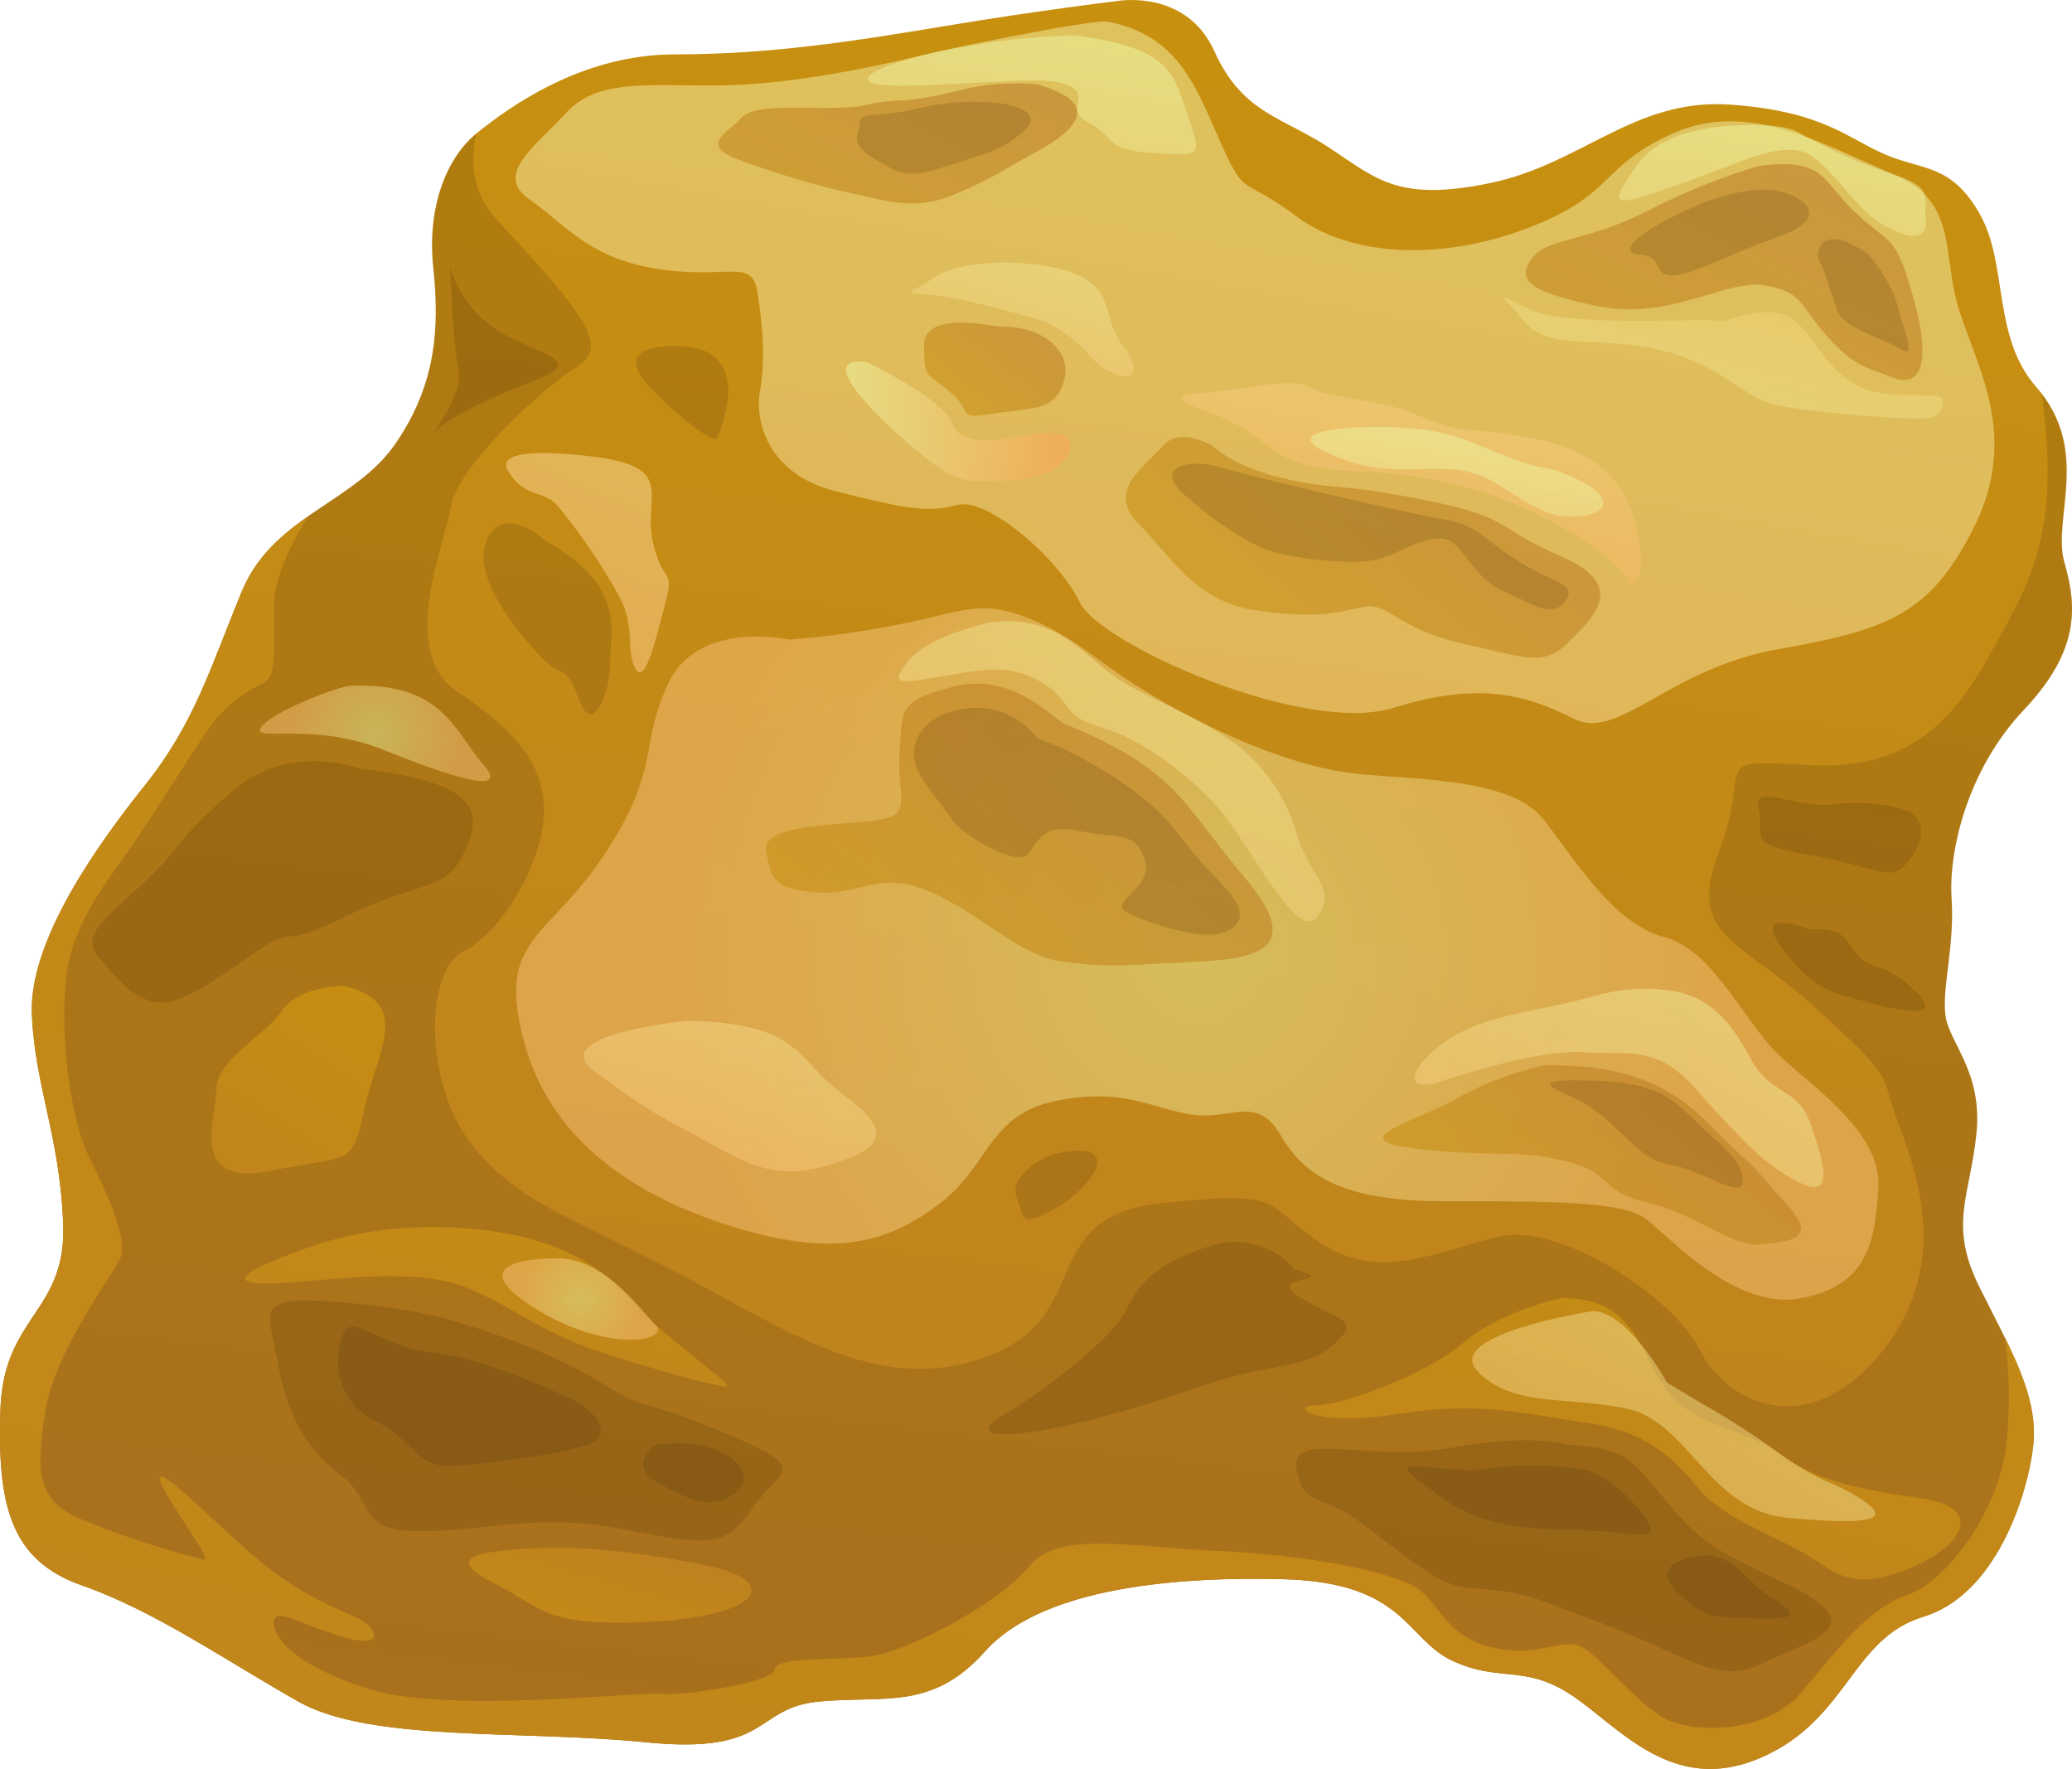 <svg xmlns="http://www.w3.org/2000/svg" xmlns:xlink="http://www.w3.org/1999/xlink" viewBox="0 0 399.4 340.91"><defs><style>.cls-1{mask:url(#mask);filter:url(#luminosity-noclip-6);}.cls-10,.cls-2,.cls-4,.cls-6,.cls-8{mix-blend-mode:multiply;}.cls-2{fill:url(#Безымянный_градиент_5);}.cls-3{mask:url(#mask-2);filter:url(#luminosity-noclip-7);}.cls-4{fill:url(#Безымянный_градиент_3);}.cls-5{mask:url(#mask-3);}.cls-6{fill:url(#radial-gradient);}.cls-7{mask:url(#mask-4);}.cls-8{fill:url(#radial-gradient-2);}.cls-9{mask:url(#mask-5);}.cls-10{fill:url(#radial-gradient-3);}.cls-11{fill:none;}.cls-12{isolation:isolate;}.cls-13{fill:url(#Безымянный_градиент_2);}.cls-14{fill:#442908;opacity:0.17;}.cls-15,.cls-16,.cls-25,.cls-26,.cls-30,.cls-31,.cls-32,.cls-33,.cls-34,.cls-35,.cls-36,.cls-37,.cls-39,.cls-40,.cls-41,.cls-42,.cls-45,.cls-48,.cls-50,.cls-52{mix-blend-mode:overlay;}.cls-15,.cls-30{opacity:0.54;}.cls-15{fill:url(#Безымянный_градиент_6);}.cls-16,.cls-39,.cls-41{opacity:0.45;}.cls-16{fill:url(#Безымянный_градиент_130);}.cls-17,.cls-18,.cls-19,.cls-20,.cls-21,.cls-22{opacity:0.59;}.cls-17{fill:url(#Безымянный_градиент_2-2);}.cls-18{fill:url(#Безымянный_градиент_2-3);}.cls-19{fill:url(#Безымянный_градиент_2-4);}.cls-20{fill:url(#Безымянный_градиент_2-5);}.cls-21{fill:url(#Безымянный_градиент_2-6);}.cls-22{fill:url(#Безымянный_градиент_2-7);}.cls-23{fill:url(#Безымянный_градиент_2-8);}.cls-24{mask:url(#mask-6);}.cls-25,.cls-26,.cls-31,.cls-32,.cls-33,.cls-34,.cls-35,.cls-36,.cls-40,.cls-42,.cls-45{opacity:0.5;}.cls-25{fill:url(#Безымянный_градиент_4);}.cls-26{fill:url(#Безымянный_градиент_4-2);}.cls-27{fill:url(#Безымянный_градиент_2-9);}.cls-28{fill:url(#Безымянный_градиент_2-10);}.cls-29{fill:url(#Безымянный_градиент_2-11);}.cls-30{fill:url(#Безымянный_градиент_6-2);}.cls-31{fill:url(#Безымянный_градиент_4-3);}.cls-32{fill:url(#Безымянный_градиент_4-4);}.cls-33{fill:url(#Безымянный_градиент_4-5);}.cls-34{fill:url(#Безымянный_градиент_4-6);}.cls-35{fill:url(#Безымянный_градиент_4-7);}.cls-36{fill:url(#Безымянный_градиент_4-8);}.cls-37{opacity:0.41;fill:url(#Безымянный_градиент_7);}.cls-38{fill:url(#Безымянный_градиент_2-12);}.cls-39{fill:url(#Безымянный_градиент_130-2);}.cls-40{fill:url(#Безымянный_градиент_4-9);}.cls-41{fill:url(#Безымянный_градиент_130-3);}.cls-42{fill:url(#Безымянный_градиент_4-10);}.cls-43{mask:url(#mask-7);}.cls-44{fill:url(#Безымянный_градиент_2-13);}.cls-45{fill:url(#Безымянный_градиент_4-11);}.cls-46{clip-path:url(#clip-path);}.cls-47{mask:url(#mask-8);}.cls-48,.cls-50,.cls-52{opacity:0.83;}.cls-48{fill:url(#Безымянный_градиент_130-4);}.cls-49{mask:url(#mask-9);}.cls-50{fill:url(#Безымянный_градиент_130-5);}.cls-51{mask:url(#mask-10);}.cls-52{fill:url(#Безымянный_градиент_130-6);}.cls-53{filter:url(#luminosity-noclip-5);}.cls-54{filter:url(#luminosity-noclip-4);}.cls-55{filter:url(#luminosity-noclip-3);}.cls-56{filter:url(#luminosity-noclip-2);}.cls-57{filter:url(#luminosity-noclip);}</style><filter id="luminosity-noclip" x="150.72" y="-8924.45" width="109.72" height="32766" filterUnits="userSpaceOnUse" color-interpolation-filters="sRGB"><feFlood flood-color="#fff" result="bg"/><feBlend in="SourceGraphic" in2="bg"/></filter><mask id="mask" x="150.72" y="-8924.45" width="109.72" height="32766" maskUnits="userSpaceOnUse"><g class="cls-57"/></mask><linearGradient id="Безымянный_градиент_5" x1="218.81" y1="110.84" x2="195.12" y2="243.65" gradientUnits="userSpaceOnUse"><stop offset="0" stop-color="#fff"/><stop offset="0.96" stop-color="#b8b8b8"/></linearGradient><filter id="luminosity-noclip-2" x="341.39" y="-8924.45" width="28.09" height="32766" filterUnits="userSpaceOnUse" color-interpolation-filters="sRGB"><feFlood flood-color="#fff" result="bg"/><feBlend in="SourceGraphic" in2="bg"/></filter><mask id="mask-2" x="341.39" y="-8924.45" width="28.09" height="32766" maskUnits="userSpaceOnUse"><g class="cls-56"/></mask><linearGradient id="Безымянный_градиент_3" x1="380.82" y1="57.34" x2="345.34" y2="117.06" gradientUnits="userSpaceOnUse"><stop offset="0.02" stop-color="#fff"/><stop offset="1" stop-color="#525252"/></linearGradient><filter id="luminosity-noclip-3" x="278.34" y="-8924.45" width="102.29" height="32766" filterUnits="userSpaceOnUse" color-interpolation-filters="sRGB"><feFlood flood-color="#fff" result="bg"/><feBlend in="SourceGraphic" in2="bg"/></filter><mask id="mask-3" x="278.34" y="-8924.45" width="102.29" height="32766" maskUnits="userSpaceOnUse"><g class="cls-55"/></mask><radialGradient id="radial-gradient" cx="1363.59" cy="864.2" r="40.76" gradientTransform="matrix(-0.92, -0.86, -0.85, 0.91, 2320.8, 416.73)" gradientUnits="userSpaceOnUse"><stop offset="0" stop-color="#fff"/><stop offset="0.01" stop-color="#f9f9f9"/><stop offset="0.13" stop-color="#bfbfbf"/><stop offset="0.25" stop-color="#8c8c8c"/><stop offset="0.37" stop-color="#616161"/><stop offset="0.49" stop-color="#3e3e3e"/><stop offset="0.62" stop-color="#232323"/><stop offset="0.74" stop-color="#0f0f0f"/><stop offset="0.87" stop-color="#040404"/><stop offset="1"/></radialGradient><filter id="luminosity-noclip-4" x="111.7" y="-8924.45" width="181.21" height="32766" filterUnits="userSpaceOnUse" color-interpolation-filters="sRGB"><feFlood flood-color="#fff" result="bg"/><feBlend in="SourceGraphic" in2="bg"/></filter><mask id="mask-4" x="111.7" y="-8924.45" width="181.21" height="32766" maskUnits="userSpaceOnUse"><g class="cls-54"/></mask><radialGradient id="radial-gradient-2" cx="1435.21" cy="936.02" r="72.21" xlink:href="#radial-gradient"/><filter id="luminosity-noclip-5" x="185.06" y="-8924.45" width="107.85" height="32766" filterUnits="userSpaceOnUse" color-interpolation-filters="sRGB"><feFlood flood-color="#fff" result="bg"/><feBlend in="SourceGraphic" in2="bg"/></filter><mask id="mask-5" x="185.06" y="-8924.45" width="107.85" height="32766" maskUnits="userSpaceOnUse"><g class="cls-53"/></mask><radialGradient id="radial-gradient-3" cx="1348.55" cy="986.24" r="42.97" xlink:href="#radial-gradient"/><linearGradient id="Безымянный_градиент_2" x1="231.89" y1="-39.14" x2="165.34" y2="517.59" gradientUnits="userSpaceOnUse"><stop offset="0.02" stop-color="#c9920d"/><stop offset="1" stop-color="#b8772c"/></linearGradient><linearGradient id="Безымянный_градиент_6" x1="271.25" y1="-103.88" x2="202.32" y2="284.4" gradientUnits="userSpaceOnUse"><stop offset="0" stop-color="#edfdab"/><stop offset="0.96" stop-color="#ffc983"/></linearGradient><radialGradient id="Безымянный_градиент_130" cx="230.79" cy="183.85" r="104.12" xlink:href="#Безымянный_градиент_6"/><linearGradient id="Безымянный_градиент_2-2" x1="144.23" y1="82.2" x2="189.03" y2="-6.83" xlink:href="#Безымянный_градиент_2"/><linearGradient id="Безымянный_градиент_2-3" x1="304.59" y1="116.14" x2="354.8" y2="16.37" xlink:href="#Безымянный_градиент_2"/><linearGradient id="Безымянный_градиент_2-4" x1="167.36" y1="207.83" x2="235.04" y2="123.93" xlink:href="#Безымянный_градиент_2"/><linearGradient id="Безымянный_градиент_2-5" x1="287.29" y1="252.48" x2="333.23" y2="195.52" xlink:href="#Безымянный_градиент_2"/><linearGradient id="Безымянный_градиент_2-6" x1="180.8" y1="83.26" x2="203.64" y2="54.94" xlink:href="#Безымянный_градиент_2"/><linearGradient id="Безымянный_градиент_2-7" x1="237.25" y1="136.97" x2="291.11" y2="70.19" xlink:href="#Безымянный_градиент_2"/><linearGradient id="Безымянный_градиент_2-8" x1="106.14" y1="200.58" x2="76.83" y2="332.77" xlink:href="#Безымянный_градиент_2"/><filter id="luminosity-noclip-6" x="150.72" y="176.87" width="109.72" height="27.62" filterUnits="userSpaceOnUse" color-interpolation-filters="sRGB"><feFlood flood-color="#fff" result="bg"/><feBlend in="SourceGraphic" in2="bg"/></filter><mask id="mask-6" x="150.72" y="176.87" width="109.72" height="27.62" maskUnits="userSpaceOnUse"><g class="cls-1"><path class="cls-2" d="M163.05,178.64s5-4.36,16.21.62,12.47,10,26.81,11.23,19.33,1.87,33.05-.63,22.44-5.61,21.2-2.49-25.57,13.09-36.79,15-24.94,3.74-33.67,0-20.58-4.36-26.81-6.23S138.73,178,163.05,178.64Z"/></g></mask><linearGradient id="Безымянный_градиент_4" x1="218.81" y1="110.84" x2="195.12" y2="243.65" gradientUnits="userSpaceOnUse"><stop offset="0" stop-color="#edfdab"/><stop offset="0.96" stop-color="#ffa254"/></linearGradient><linearGradient id="Безымянный_градиент_4-2" x1="285.57" y1="17.28" x2="263.62" y2="140.34" xlink:href="#Безымянный_градиент_4"/><linearGradient id="Безымянный_градиент_2-9" x1="338.22" y1="177.01" x2="277.44" y2="451.16" xlink:href="#Безымянный_градиент_2"/><linearGradient id="Безымянный_градиент_2-10" x1="314.26" y1="-284.16" x2="-16.78" y2="1209.05" xlink:href="#Безымянный_градиент_2"/><linearGradient id="Безымянный_градиент_2-11" x1="82.24" y1="172.43" x2="11.07" y2="282.09" xlink:href="#Безымянный_градиент_2"/><linearGradient id="Безымянный_градиент_6-2" x1="152.62" y1="15.55" x2="103.01" y2="127" xlink:href="#Безымянный_градиент_6"/><linearGradient id="Безымянный_градиент_4-3" x1="344.8" y1="19.3" x2="327.51" y2="137.45" xlink:href="#Безымянный_градиент_4"/><linearGradient id="Безымянный_градиент_4-4" x1="202.06" y1="0.11" x2="182.9" y2="131.01" xlink:href="#Безымянный_градиент_4"/><linearGradient id="Безымянный_градиент_4-5" x1="282.41" y1="80.26" x2="270.53" y2="161.4" xlink:href="#Безымянный_градиент_4"/><linearGradient id="Безымянный_градиент_4-6" x1="206.94" y1="31.42" x2="182.93" y2="110.66" xlink:href="#Безымянный_градиент_4"/><linearGradient id="Безымянный_градиент_4-7" x1="236.03" y1="80.29" x2="177.97" y2="271.88" xlink:href="#Безымянный_градиент_4"/><linearGradient id="Безымянный_градиент_4-8" x1="339.5" y1="170.07" x2="268.14" y2="292.68" xlink:href="#Безымянный_градиент_4"/><linearGradient id="Безымянный_градиент_7" x1="323.47" y1="98.5" x2="341.64" y2="33.78" gradientUnits="userSpaceOnUse"><stop offset="0" stop-color="#edfdab"/><stop offset="0.96" stop-color="#ffc96b"/></linearGradient><linearGradient id="Безымянный_градиент_2-12" x1="108.2" y1="337.38" x2="126.41" y2="272.55" xlink:href="#Безымянный_градиент_2"/><radialGradient id="Безымянный_градиент_130-2" cx="72.3" cy="141.32" r="17" xlink:href="#Безымянный_градиент_6"/><linearGradient id="Безымянный_градиент_4-9" x1="163.09" y1="81.23" x2="206.33" y2="81.23" xlink:href="#Безымянный_градиент_4"/><radialGradient id="Безымянный_градиент_130-3" cx="111.84" cy="250.34" r="11.96" xlink:href="#Безымянный_градиент_6"/><linearGradient id="Безымянный_градиент_4-10" x1="359.8" y1="212.01" x2="264.53" y2="377.88" xlink:href="#Безымянный_градиент_4"/><filter id="luminosity-noclip-7" x="341.39" y="95.15" width="28.09" height="15.36" filterUnits="userSpaceOnUse" color-interpolation-filters="sRGB"><feFlood flood-color="#fff" result="bg"/><feBlend in="SourceGraphic" in2="bg"/></filter><mask id="mask-7" x="341.39" y="95.15" width="28.09" height="15.36" maskUnits="userSpaceOnUse"><g class="cls-3"><path class="cls-4" d="M353,96.66s-14.19,3-11.24,8.28.6,7.1,10,4.14,11.83-7.69,16.56-10.64S361.3,93.71,353,96.66Z"/></g></mask><linearGradient id="Безымянный_градиент_2-13" x1="380.82" y1="57.34" x2="345.34" y2="117.06" xlink:href="#Безымянный_градиент_2"/><linearGradient id="Безымянный_градиент_4-11" x1="154" y1="156.96" x2="125.42" y2="273.23" xlink:href="#Безымянный_градиент_4"/><clipPath id="clip-path"><path class="cls-11" d="M392.5,74.57c10.72,12.25,3,25.4,5.44,33.86s3,16.93-7.86,28.42-14.51,27.21-13.9,36.28-1.82,16.93-1.21,22.37,7.25,10.88,6,23-5.44,17.53.61,29.63,11.49,21.16,10.28,30.83-7.26,28.42-21.17,32.65-14.51,20-31.44,27.21-27.21-6.05-36.28-12.09-13.9-2.42-23-6.65-9.07-15.12-32.66-15.72-47.16,2.42-57.44,13.9-19.34,8.47-32,9.68-9.07,10.28-33.26,7.86-53.21,0-67.12-7.86S29.71,310.39,15.8,305.55-.52,289.83.08,271.69s12.7-18.75,12.1-35.68-5.45-26.6-6-40.51,12.09-32.05,21.77-44.14,12.7-23,18.74-37.49S68.41,96.94,76.27,85.45s8.47-22.37,7.25-33.86,2.42-21.16,8.47-26,20-15.11,38.09-15.11,33.86-2.42,52-5.45S215.34.2,215.34.2s13.3-2.42,18.74,9.67,13.3,12.7,22.38,18.75,13.3,10.28,30.83,6.65,27.81-16.33,46-15.12,23,6.65,30.23,9.68,12.7,1.81,18.14,11.48S384,64.89,392.5,74.57Z"/></clipPath><mask id="mask-8" x="278.34" y="-23.49" width="102.29" height="102.23" maskUnits="userSpaceOnUse"><g class="cls-5"><path class="cls-6" d="M292.05-7.53C272.81,13,274,45.32,294.65,64.73s53,18.54,72.28-2S385,9.92,364.33-9.49,311.29-28,292.05-7.53Z"/></g></mask><radialGradient id="Безымянный_градиент_130-4" cx="1363.59" cy="864.2" r="40.76" gradientTransform="matrix(-0.92, -0.86, -0.85, 0.91, 2320.8, 416.73)" xlink:href="#Безымянный_градиент_6"/><mask id="mask-9" x="111.7" y="-59.3" width="181.21" height="181.11" maskUnits="userSpaceOnUse"><g class="cls-7"><path class="cls-8" d="M136-31c-34.1,36.31-32,93.62,4.6,128s94,32.84,128.06-3.47,32-93.62-4.62-128S170.06-67.32,136-31Z"/></g></mask><radialGradient id="Безымянный_градиент_130-5" cx="1435.21" cy="936.02" r="72.21" gradientTransform="matrix(-0.92, -0.86, -0.85, 0.91, 2320.8, 416.73)" xlink:href="#Безымянный_градиент_6"/><mask id="mask-10" x="185.06" y="97.82" width="107.85" height="107.79" maskUnits="userSpaceOnUse"><g class="cls-9"><path class="cls-10" d="M199.51,114.65c-20.29,21.61-19.06,55.72,2.74,76.19s55.93,19.54,76.22-2.07,19-55.72-2.75-76.19S219.8,93,199.51,114.65Z"/></g></mask><radialGradient id="Безымянный_градиент_130-6" cx="1348.55" cy="986.24" r="42.97" gradientTransform="matrix(-0.92, -0.86, -0.85, 0.91, 2320.8, 416.73)" xlink:href="#Безымянный_градиент_6"/></defs><g class="cls-12"><g id="Слой_2" data-name="Слой 2"><g id="_Layer_" data-name="&lt;Layer&gt;"><path class="cls-13" d="M392.5,74.57c10.72,12.25,3,25.4,5.44,33.86s3,16.93-7.86,28.42-14.51,27.21-13.9,36.28-1.82,16.93-1.21,22.37,7.25,10.88,6,23-5.44,17.53.61,29.63,11.49,21.16,10.28,30.83-7.26,28.42-21.17,32.65-14.51,20-31.44,27.21-27.21-6.05-36.28-12.09-13.9-2.42-23-6.65-9.07-15.12-32.66-15.72-47.16,2.42-57.44,13.9-19.34,8.47-32,9.68-9.07,10.28-33.26,7.86-53.21,0-67.12-7.86S29.71,310.39,15.8,305.55-.52,289.83.08,271.69s12.7-18.75,12.1-35.68-5.45-26.6-6-40.51,12.09-32.05,21.77-44.14,12.7-23,18.74-37.49S68.41,96.94,76.27,85.45s8.47-22.37,7.25-33.86,2.42-21.16,8.47-26,20-15.11,38.09-15.11,33.86-2.42,52-5.45S215.34.2,215.34.2s13.3-2.42,18.74,9.67,13.3,12.7,22.38,18.75,13.3,10.28,30.83,6.65,27.81-16.33,46-15.12,23,6.65,30.23,9.68,12.7,1.81,18.14,11.48S384,64.89,392.5,74.57Z"/><path class="cls-14" d="M397.94,108.43c-2.33-8.16,4.74-20.68-4.37-32.55,3.88,27.82-2.91,37.3-9.72,49.77-7.68,14.08-16.64,23-35.84,21.76s-10.24,0-16.63,16.64,3.84,16.64,19.19,30.71,11.52,11.52,15.36,21.76,10.24,28.16-3.84,44.8-29.43,8.95-34.55-1.29-26.88-24.31-38.4-21.75-23,9-34.55,1.28-6.4-10.24-30.72-7.68-12.8,21.76-33.27,29.44-37-3.82-58.73-15.34-32.14-14.1-41.1-25.62-9-33.28-1.28-37.12,15.36-17.92,15.36-26.87-5.12-15.36-16.64-23-2.56-28.16-1.28-35.83,17.92-23,24.32-26.88,1.27-10.24-15.36-28.16c-4.62-5-5.38-10.83-4.09-16.7-5.93,4.89-9.47,14.47-8.28,25.83S84.13,74,76.27,85.45,52.69,99.36,46.64,113.87s-9.07,25.4-18.74,37.49S5.52,181.59,6.13,195.5s5.44,23.58,6.05,40.51S.69,253.55.08,271.69s1.82,29,15.72,33.86,27.82,14.51,41.72,22.37,42.93,5.44,67.12,7.86,20.56-6.65,33.26-7.86,21.76,1.81,32-9.68,33.86-14.51,57.44-13.9S271,315.83,280,320.06s13.9.6,23,6.65,19.35,19.35,36.28,12.09,17.54-23,31.44-27.21,20-23,21.17-32.65-4.24-18.74-10.28-30.83-1.82-17.54-.61-29.63-5.44-17.54-6-23,1.81-13.3,1.21-22.37,3-24.79,13.9-36.28S400.36,116.89,397.94,108.43Z"/><path class="cls-14" d="M69.43,148.19S56,142.84,44.8,152.48s-9.64,10.71-17.14,17.67S15.35,180.32,19.1,184.6s7.49,9.1,12.85,8.57,14.46-8,19.81-11.24,2.14,1.06,15-5.36S86,171.75,89.24,164.79,94.6,150.87,69.43,148.19Z"/><path class="cls-15" d="M213.46,4.16c-2.16-.42-24.09,3.75-35.34,6.42s-26.77,5.89-40.69,5.89-22.49-1.07-28.38,5.36-13.92,11.78-7,16.59,11.24,11.25,24.63,13.39,18.21-2.14,19.28,4.28,1.6,13.39.53,19.28S148.14,91.43,161,94.65s17.67,4.28,23.56,2.67,19.81,10.71,23.56,18.75,43.37,25.7,60.5,20.34,26.24-2.14,34.81,2.14,18.2-9.64,39.08-13.38,29.45-6.43,38-23.56,1.07-30-2.68-41.23S377.84,39,365,33.61s-27.84-14.46-42.3-8-11.24,11.77-27.84,18.2-34.27,5.89-45-2.14-9.63-3.22-14.45-13.93S227.39,6.83,213.46,4.16Z"/><path class="cls-16" d="M152.05,123.27s-17.39-3.87-23.19,8.37-1.29,16.11-12.24,32.86-21.26,16.11-15.47,36.72,24.49,30.93,43.17,36.08,28.35,1.29,37.37-5.8,9-16.75,21.9-19.33,18,1.29,25.77,2.58,12.88-3.86,17.39,3.87,11.6,12.88,31.57,12.88,34.15,0,38.66,3.22,17.39,18,30.28,15.47,14.17-11,14.81-21.27-11.59-18.68-18.68-25.12-12.88-20.62-22.55-23.19-16.75-14.18-23.19-22.55-25.77-7.73-36.72-9S235.8,142,223.56,134.87s-14.82-11-23.19-14.82-12.24-3.22-20-1.29A175.21,175.21,0,0,1,152.05,123.27Z"/><path class="cls-17" d="M199.76,16.21a45.22,45.22,0,0,0-15,1.25c-8.73,2.08-9.15,1.66-13.72,2.08s-3.33,1.24-11.64,1.24-14.55-.41-16.63,2.08-8.31,5-.42,7.9a171.54,171.54,0,0,0,22.46,6.65c4.57.83,10.8,3.33,18.28.41s10.81-5.4,16.22-8.31S214.73,20.37,199.76,16.21Z"/><path class="cls-18" d="M338.94,32a124.56,124.56,0,0,0-21.25,8.61c-12.63,6.32-19.53,5.17-22.4,9.19s-1.15,6.32,12.64,9.19,24.7-5.17,32.16-4,6.89,4,12.07,9.77,6.89,5.74,12.63,8,7.47-3.45,4-15.51-4-9.77-10.91-16.08S352.16,30.3,338.94,32Z"/><path class="cls-14" d="M88.51,254.88s-8.61-2.86-24.12-4-12.64,1.72-10.91,11.48S58.65,279,65.54,284.18s2.87,10.91,15.51,10.91,22.4-3.44,37.91-.57,20.67,4.59,25.84-3.45,12.64-7.46-5.17-14.93-13.78-3.45-23-9.19S97.7,257.76,88.51,254.88Z"/><path class="cls-14" d="M302.18,278.44s-6.31-2.3-22.4.57-31-3.45-29.86,4,5.17,5.17,11.48,9.77,8.62,6.89,14.94,10.91,11.48,1.15,21.82,5.17,11.49,4,24.13,9.76,13.78,3.45,21.82,0,14.94-6.32.58-13.21-16.09-7.46-23-15.51S314.24,279,302.18,278.44Z"/><path class="cls-19" d="M205.29,139.54c-2.14-.88-10.07-10.07-21.26-7.27S174,136.74,173.4,145.13s2.8,11.75-3.91,12.87-22.93.56-21.82,6.15,1.68,7.27,10.07,7.83,11.75-4.47,21.82,0,16.78,12.3,25.73,13.43,12.3.55,24.05,0,22.93-1.69,10.63-16.23S227.1,148.49,205.29,139.54Z"/><path class="cls-20" d="M297.52,205.35a62.74,62.74,0,0,0-16.66,6.31c-8,4.6-23,8.05-7.47,9.77s18.38,0,28.15,2.3,6,5.62,15.94,8,16.22,8.67,22,8.1,10.91-1.15,5.16-7.47S340,226.6,333.7,220.85,321.07,204.77,297.52,205.35Z"/><path class="cls-21" d="M194.34,63a33.25,33.25,0,0,1-4.11-.4c-4-.64-12.11-1.29-12.11,3.88,0,6.89.57,5.17,5.17,9.19s.57,5.17,8.61,4,11.49-.57,13.21-6.32C206.7,68.09,201.46,63.28,194.34,63Z"/><path class="cls-22" d="M233.83,86s-6.31-4-9.76,0-10.92,8.61-4.6,14.93,10.92,14.94,22.41,16.66,15.5.57,20.67-.58,6.32,4,18.95,6.9,16.09,4.59,20.68,0S314.24,113,301,107.27s-9.19-7.47-26.42-10.91-16.08-1.73-26.42-4S233.83,86,233.83,86Z"/><path class="cls-14" d="M108,268.67s-14.36-6.89-24.7-8-15.51-8-17.23-3.45-1.72,12.64,6.32,16.66,7.47,9.19,15.51,8.61,20.1-2.29,25.27-4S115.51,271.54,108,268.67Z"/><path class="cls-14" d="M126.42,278.44s-5.74,4,.58,7.46,10.33,5.17,14.93,1.72S140.21,276.71,126.42,278.44Z"/><path class="cls-14" d="M200,142.31a14.72,14.72,0,0,0-13.79-5.75c-9.19,1.15-12.06,8-8.62,13.21s4,5.18,5.75,8,9.76,7.46,13.21,7.46,2.29-6.89,10.91-5.17,11.49,0,13.21,5.75-8,8-2.87,10.34,14.36,5.17,18.38,3.44,4-4.59-1.72-10.34-6.89-8.61-10.92-12.63S209.71,145.75,200,142.31Z"/><path class="cls-14" d="M235,90c-5.74-1.72-12.64,0-6.89,5.17s13.21,10.34,18.38,11.49,14.36,2.29,19,1.14,11.49-6.31,14.94-2.87,4.59,6.9,9.76,9.19,9.19,5.17,11.49,1.73-1.15-2.88-8.62-7.47-7.93-7.13-14.82-8.28S240.72,91.76,235,90Z"/><path class="cls-14" d="M360.2,49.11s4.3,4.74,5.6,9.91,3.87,10.34.43,8.19-10.77-3.88-12.06-7.33-2.59-8.18-3.45-9.48S350.72,42.22,360.2,49.11Z"/><path class="cls-14" d="M105.17,104.26s-7.75-7.33-11.2-.44,5.6,17.67,9.91,22.41,5.17,1.29,7.75,8.61,6-1.29,6-7.32S120.68,112.87,105.17,104.26Z"/><path class="cls-14" d="M303.33,283a56.23,56.23,0,0,0-15.94,0c-8.18,1.29-20.24-2.59-14.64,1.72s8.61,6.9,15.5,8.62,12.93,1.29,19.82,1.72,12.49,2.16,9.05-2.58S308.5,283,303.33,283Z"/><path class="cls-14" d="M327.46,299.83c-1.82.23-9.91,1.72-3.88,7.33s7.75,4.3,15.08,4.73,8.18-.86,3-3.87S334.35,299,327.46,299.83Z"/><path class="cls-23" d="M101.32,238.5s-20.57-5.61-41.77,1.87c-17,6-14.35,7.48-4.37,6.85s25.57-3.11,35.54,1.25,13.72,8.73,28.06,13.1,15,4.36,20.57,5.61c3.31.73-4.29-4.3-13-11.85C120.27,250.06,117.47,242.85,101.32,238.5Z"/><g class="cls-24"><path class="cls-25" d="M163.05,178.64s5-4.36,16.21.62,12.47,10,26.81,11.23,19.33,1.87,33.05-.63,22.44-5.61,21.2-2.49-25.57,13.09-36.79,15-24.94,3.74-33.67,0-20.58-4.36-26.81-6.23S138.73,178,163.05,178.64Z"/></g><path class="cls-26" d="M255.32,75.76c-3.11-.62-3.11-3.11-13.71-1.24s-20.54.56-7.78,5.26,9.65,10.32,27.11,11,26.81,4.36,34.91,8.1,16.84,10,17.46,12.47,4.37,1.87,2.5-8.1-7.49-16.22-20-18.71-13.09-.62-20.57-3.74S267.8,78.26,255.32,75.76Z"/><path class="cls-27" d="M301,250.16s-12,2.59-18.93,8.61-23.23,12.05-28.39,12.05-.86,4.3,15.49,1.72,24.95,0,37,1.72,17.21,7.74,21.51,12.9,13.77,8.61,19.79,12,8.6,7.74,19.79,3.44,15.49-12,3.44-13.76-20.65-3.45-27.53-8.61-17.21-5.16-22.37-12.91S314.79,250.16,301,250.16Z"/><path class="cls-28" d="M370.73,311.59c13.91-4.23,20-23,21.17-32.65.87-6.95-1.71-13.6-5.47-21.27a84.57,84.57,0,0,1,.33,20.47c-1.27,12.7-11.43,26.66-19,29.2S354.17,317.92,347.4,326s-20.32,8-25.82,5.5-12.7-11.85-16.51-14-8.46,2.12-17.35,0-9.74-7.62-14-11-20.73-6.76-38.94-7.61-30.9-3.81-36.4,3-23.28,16.51-30.9,17.35-17.77,0-18.2,2.54-17.35,5.08-22,4.66-40.64,3.81-55.87-.85S52.37,315,52.8,312.42s4.65.43,13.12,3,7.19-1.69,2.53-3.8-11-4.66-18.62-11-19-18.2-19-15.66S41.36,301,39.25,300.57a172.17,172.17,0,0,1-24.13-8c-8.46-3.81-8-9.74-6.35-20.74S21.47,246,23.16,242.58s-2.53-12.7-5.92-19.47-5.51-21.17-4.66-33,7.62-19.47,13.12-27.51,12.7-19.9,15.66-23.7a26.3,26.3,0,0,1,9.32-7.2c2.54-1.27,2.12-4.66,2.12-14.82,0-5.29,3.22-12.07,6.66-17.42-5.18,3.63-10,7.74-12.82,14.43-6,14.51-9.07,25.4-18.74,37.49S5.52,181.59,6.13,195.5s5.44,23.58,6.05,40.51S.69,253.55.08,271.69s1.82,29,15.72,33.86,27.82,14.51,41.72,22.37,42.93,5.44,67.12,7.86,20.56-6.65,33.26-7.86,21.76,1.81,32-9.68,33.86-14.51,57.44-13.9S271,315.83,280,320.06s13.9.6,23,6.65,19.35,19.35,36.28,12.09S356.83,315.83,370.73,311.59Z"/><path class="cls-29" d="M66.27,190s-8.71,0-11.88,4.75-12.68,9.51-12.68,15.06-5.55,19,10.3,15.85,15.85-.79,18.23-11.89S79.74,193.21,66.27,190Z"/><path class="cls-30" d="M114.31,88c-2.86-.34-19.68-2.4-16.32,2.88s6.72,3.36,9.6,6.72a113.8,113.8,0,0,1,12,17.77c2.88,5.76,1,10.09,2.88,13.45s3.84-5.29,5.76-12.49-.48-3.36-2.4-12S130.64,90,114.31,88Z"/><path class="cls-31" d="M334.75,24.16s-13.93,0-19.21,7.69-5.77,8.64,7.68,3.84,17.29-7.21,23-6.72,10.57,11,16.81,14.4,8.65,2.4,8.17-1.44,1.9-5.6-6.26-8.32a103,103,0,0,1-17.28-7.53C346.27,25.12,343.39,23.68,334.75,24.16Z"/><path class="cls-32" d="M207.48,6.87c-2-.25-17.41.7-29.36,3.71s-16.26,6.38-1.37,5.9,25-1.92,29.29,0-1,4.8,3.85,7.2,2.88,5.29,12,5.77,10.09,1.44,7.21-6.73S226.21,9.28,207.48,6.87Z"/><path class="cls-33" d="M265.11,82.27s-19.69,0-9.6,4.81S270.87,90,280,90.44s14.41,9.12,22.57,9.12,8.65-3.84,1.44-7.2-4.8-1-13.44-4.32S279,82.27,265.11,82.27Z"/><path class="cls-14" d="M192.11,19.84a44.5,44.5,0,0,0-14.88,1c-7.69,1.92-11.53.48-11.53,2.88s-2.4,3.84,3.36,7.21,6.25,3.36,15.37.48,9.61-3.36,13-6.25S196.92,20.32,192.11,19.84Z"/><path class="cls-14" d="M342,36.65s-6.24-1-15.85,3.36-15.36,8.65-9.6,9.12-.48,7.69,13.92,1.45,13.45-4.81,16.82-7.21S347.71,37.61,342,36.65Z"/><path class="cls-34" d="M193.55,50.58s-9.6,0-13.44,2.88-7.21,2.88-1,3.36,17.77,3.84,21.13,4.8,7.2,3.85,10.08,7.21,8.65,5.28,8.17,1.92-2.88-3.84-4.32-8.65S212.77,51.06,193.55,50.58Z"/><path class="cls-35" d="M191.11,119.89s-12.06,2.51-16.08,7.54-1.09,4.15,7,2.83,12.61-2.33,18.64,1.19,4,6.53,11.05,8.54,14.58,7,21.61,14.07,16.58,28.14,20.6,22.61-1.5-7.53-4-16.07a33,33,0,0,0-14.57-19.1c-7-4.52-15.58-7.54-21.1-11.56S203.17,118.38,191.11,119.89Z"/><path class="cls-36" d="M320.25,190.74s-5.52-1-14.07,1.51-18.59,3-26.13,7.54-11.05,11.56-2,8.54,20.61-6,27.14-5.53,9.55-.5,14.57,1.51,8.54,7.54,12.56,11.56,7.54,8.54,14.58,12.06,4.52-4.52,2-11.56-7.54-5-11.56-12.56S328.8,191.25,320.25,190.74Z"/><path class="cls-14" d="M304.89,208.23s-9.31-.44-4.88,1.77,5.76,2.22,10.64,6.65,6.65,7.1,12,8,13.3,6.65,13.3,3.11-2.66-5.77-8-10.64S320.4,208.23,304.89,208.23Z"/><path class="cls-14" d="M367.84,156.36c-1.56-.85-7.54-2.21-14.63-1.33s-15.52-4.43-14.19.89-3.1,6.65,9.76,8.87,15.51,5.32,18.61,1.77S371.83,158.58,367.84,156.36Z"/><path class="cls-37" d="M332.37,61.94s9.31-4,13.74,0S352.76,72.14,359,74.8s16,0,15.52,2.66-.45,3.54-8.43,3.1-18.62-1.33-24.38-2.66-10.2-8-22.61-10.64-20.39.44-25.27-5.32-6.2-5.76,1.33-2.22S330.16,61.05,332.37,61.94Z"/><path class="cls-38" d="M137.48,302s-18.45-4.21-32.68-3.68-19,2.1-9.49,6.85,9.49,8.43,30.05,7.38S150.66,305.13,137.48,302Z"/><path class="cls-14" d="M203.38,222.37c-2.06.45-9,4.21-7.38,8.43s.53,5.8,7.38,2.11S217.61,219.2,203.38,222.37Z"/><path class="cls-14" d="M348.87,179.13s-11.59-4.74-5.27,3.7,10,8.43,15.29,10,16.34,4.22,10.54-1.58S361,187,358.36,184.41,356.25,178.61,348.87,179.13Z"/><path class="cls-39" d="M67.7,132.16c-2.73.1-15.67,5.21-17.43,8.09s9.9-1.24,23.6,4.25,24.68,8.91,19.2,2.74S85.53,131.47,67.7,132.16Z"/><path class="cls-40" d="M167.09,69.79s14.39,6.85,16.45,11.65,7.54,3.43,17.13,2.06,6.17,8.22-4.11,8.91S184.91,93.78,176,86.24,157.49,68.42,167.09,69.79Z"/><path class="cls-41" d="M108.15,242.51s-20.57-.69-6.17,8.9,27.5,7.15,24.37,3.92S117.05,243.19,108.15,242.51Z"/><path class="cls-42" d="M306.22,252.79c-2.69.53-28.1,4.79-21.25,11.65S302,269,313.72,271.52s15.8,19.65,30.88,21,20.56.68,14.39-3.43-6.94-2.58-15.8-8.83a149.61,149.61,0,0,0-15-9.68l-6.85-4.11S313.07,251.41,306.22,252.79Z"/><g class="cls-43"><path class="cls-44" d="M353,96.66s-14.19,3-11.24,8.28.6,7.1,10,4.14,11.83-7.69,16.56-10.64S361.3,93.71,353,96.66Z"/></g><path class="cls-14" d="M249.59,244.64a15.22,15.22,0,0,0-16.71-4.39c-10.54,3.52-13.18,7-15.82,12.3s-14.95,14.95-23.74,20.23,4.4,4.39,20.22,0,20.23-7,29.9-8.79,11.43-2.64,14.94-6.16-.88-3.52-7.91-7.91S259.26,247.28,249.59,244.64Z"/><path class="cls-45" d="M132.74,196.71s-27.93,2.6-18.19,9.75,11,7.79,19.48,12.34,14.29,9.09,25.34,5.84,13-6.49,3.24-13.64S154.82,197.36,132.74,196.71Z"/><path class="cls-14" d="M130.57,66.74s-14.13-.94-4.71,8.48,12.25,9.42,12.25,9.42S146.59,66.74,130.57,66.74Z"/><path class="cls-14" d="M86.76,51.49A22.26,22.26,0,0,0,97.84,64.78c8.86,4.43,14.39,5,4.43,8.86s-17.17,7.75-18.83,10,6.09-7.75,5-12.19S86.76,51.49,86.76,51.49Z"/><g class="cls-46"><g class="cls-47"><path class="cls-48" d="M292.05-7.53C272.81,13,274,45.32,294.65,64.73s53,18.54,72.28-2S385,9.92,364.33-9.49,311.29-28,292.05-7.53Z"/></g><g class="cls-49"><path class="cls-50" d="M136-31c-34.1,36.31-32,93.62,4.6,128s94,32.84,128.06-3.47,32-93.62-4.62-128S170.06-67.32,136-31Z"/></g><g class="cls-51"><path class="cls-52" d="M199.51,114.65c-20.29,21.61-19.06,55.72,2.74,76.19s55.93,19.54,76.22-2.07,19-55.72-2.75-76.19S219.8,93,199.51,114.65Z"/></g></g></g></g></g></svg>